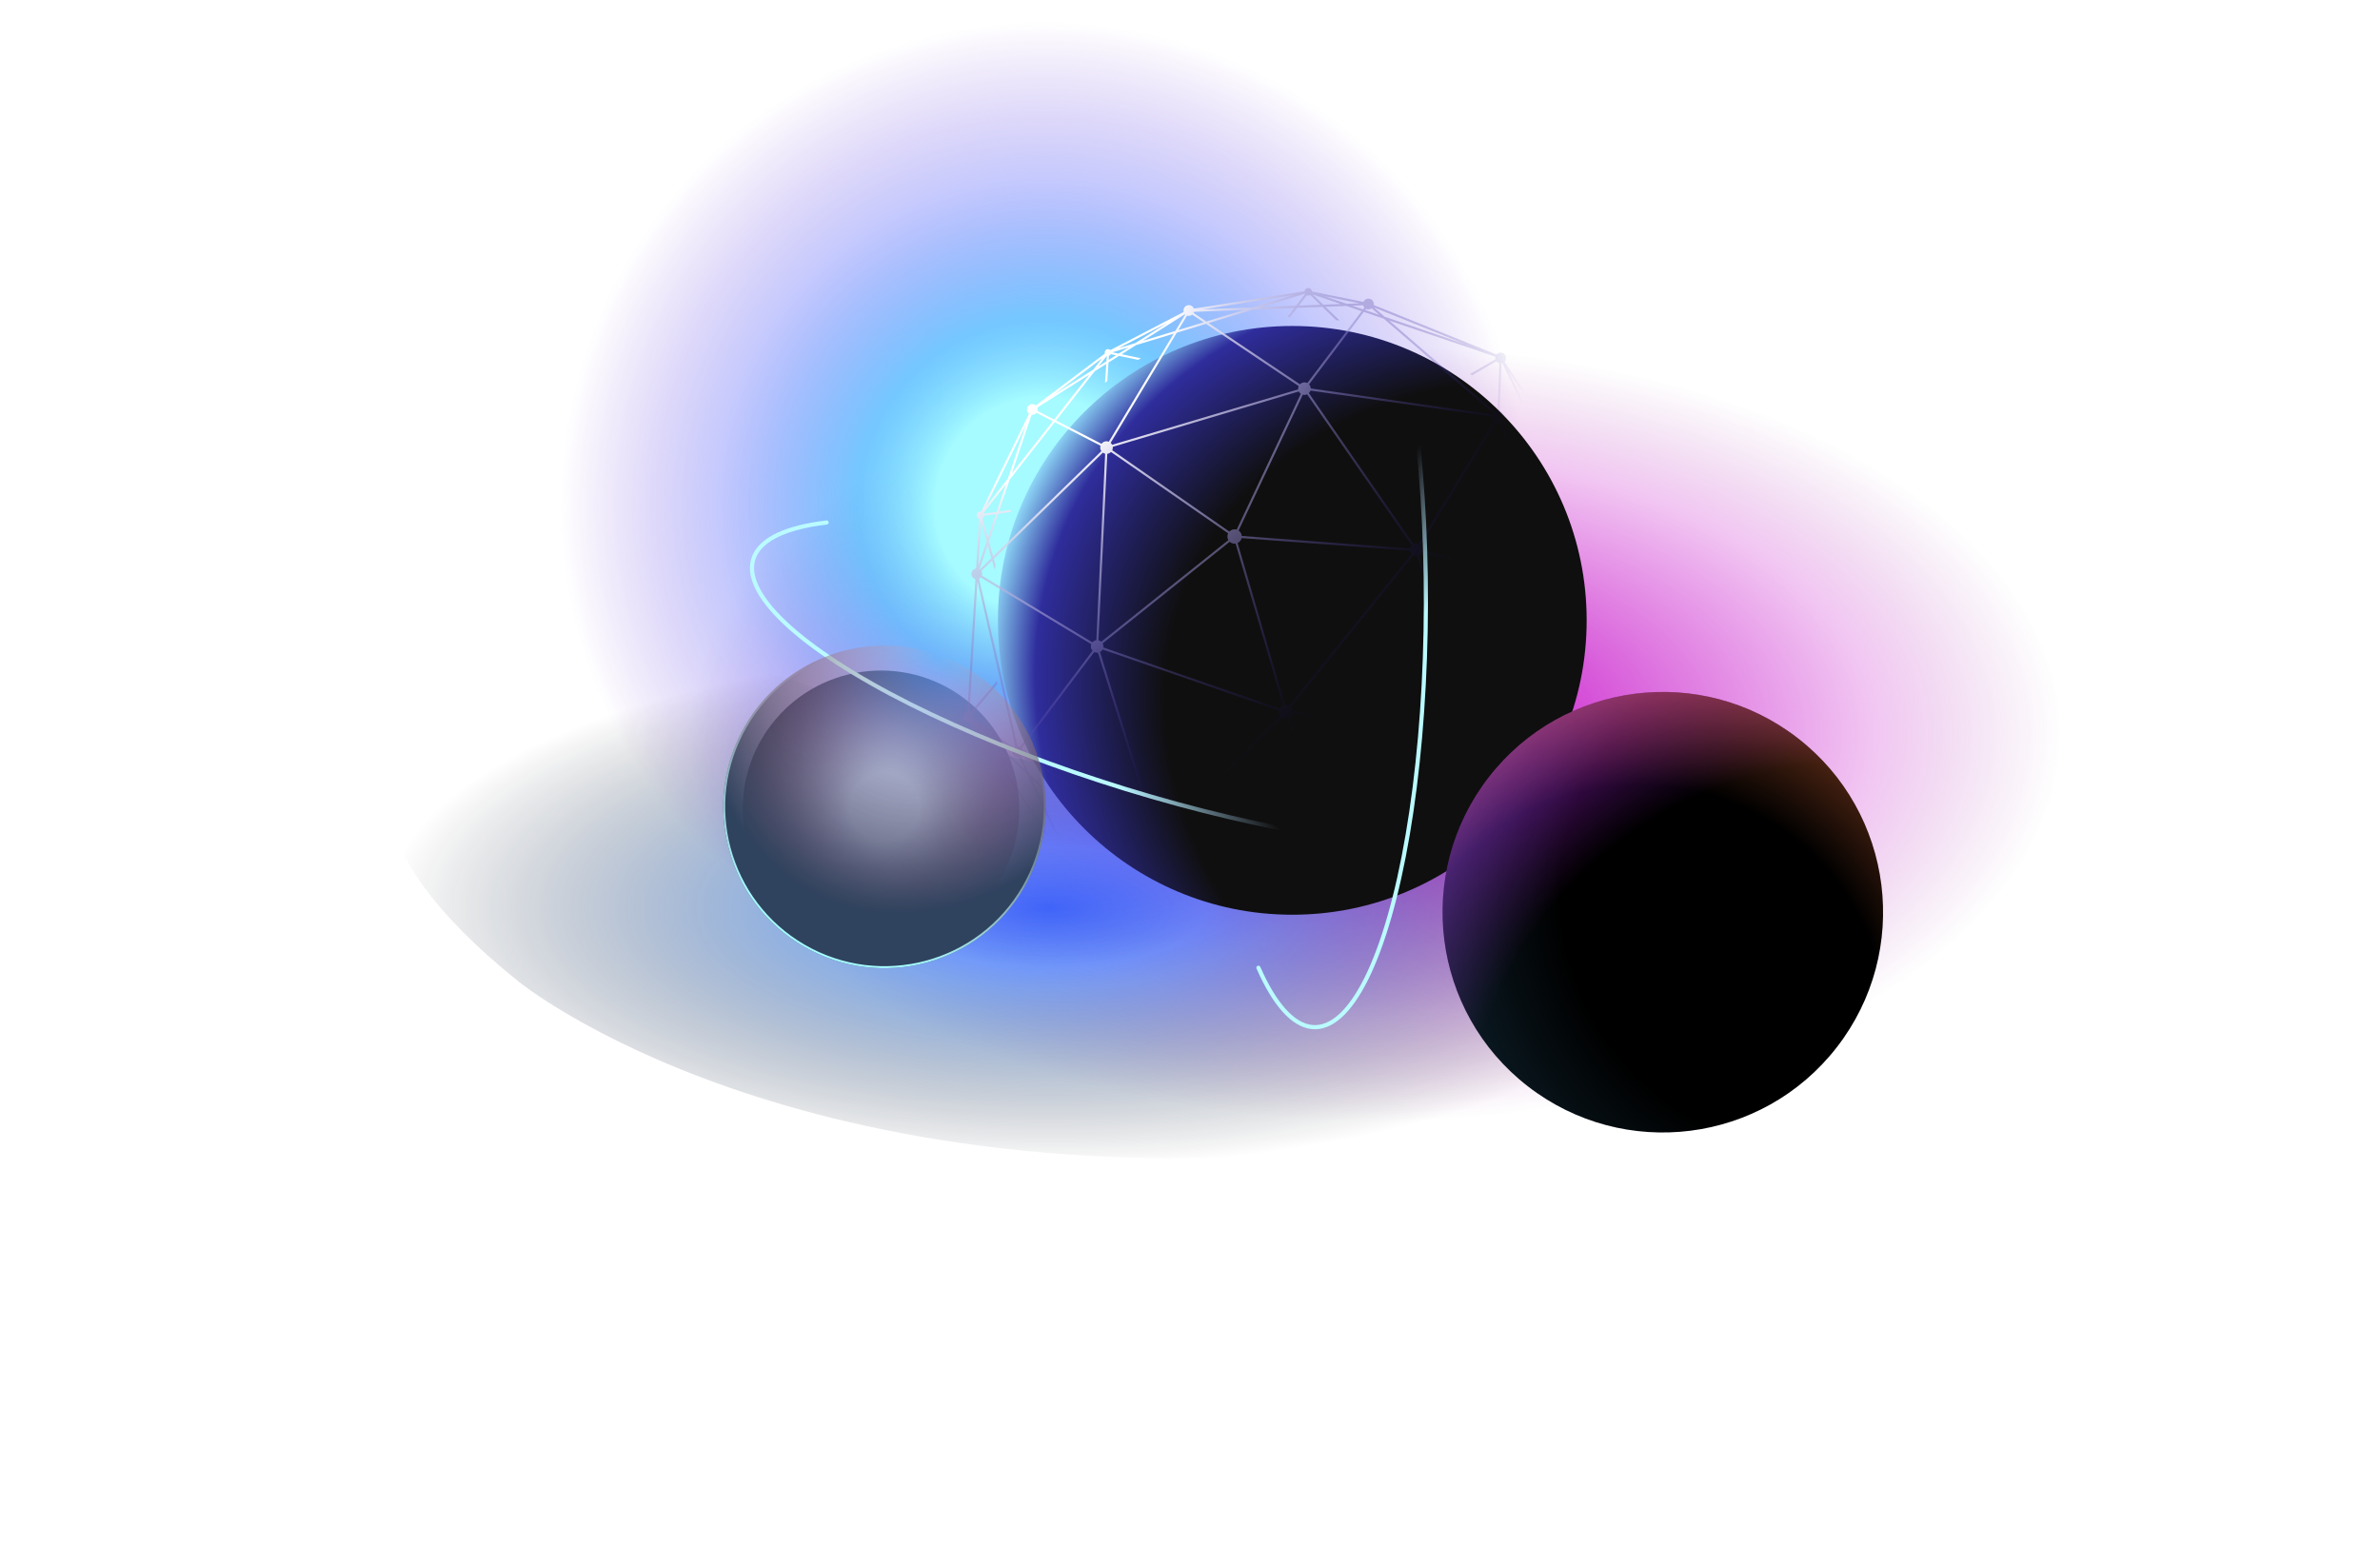 <svg class="graphics" xmlns="http://www.w3.org/2000/svg" fill="none" viewBox="0 0 1437 934" height="934" width="1437">
    <g filter="url(#filter0_f_13921_95113)">
        <path fill="url(#paint0_radial_13921_95113)" d="M399 442.891C399 577.372 592.189 686.391 830.5 686.391C1068.81 686.391 1262 577.372 1262 442.891C1262 308.409 1068.81 199.391 830.5 199.391C592.189 199.391 399 308.409 399 442.891Z"></path>
    </g>
    <g filter="url(#filter3_f_13921_95113)">
        <path fill="url(#paint3_radial_13921_95113)" d="M312.729 592.354C312.729 592.354 480.709 730.543 831.287 692.889C1127.76 661.048 1077.26 465.142 820.603 473.28C644.755 478.858 580.977 451.303 495.045 416.671C358.732 361.736 105.012 425.389 312.729 592.354Z"></path>
    </g>
    <path fill="url(#paint6_radial_13921_95113)" d="M598.408 538.787C626.28 502.073 619.111 449.717 582.398 421.846C545.684 393.975 493.328 401.143 465.457 437.857C437.585 474.57 444.754 526.927 481.467 554.798C518.181 582.669 570.537 575.501 598.408 538.787Z"></path>
    <path fill="url(#paint7_radial_13921_95113)" d="M598.408 538.787C626.28 502.073 619.111 449.717 582.398 421.846C545.684 393.975 493.328 401.143 465.457 437.857C437.585 474.57 444.754 526.927 481.467 554.798C518.181 582.669 570.537 575.501 598.408 538.787Z"></path>
    <path fill="url(#paint8_radial_13921_95113)" d="M935.488 305.244C935.488 136.662 798.826 0 630.244 0C461.663 0 325 136.662 325 305.244C325 473.826 461.662 610.488 630.244 610.488C798.826 610.488 935.488 473.826 935.488 305.244Z"></path>
    <circle fill="url(#paint9_radial_13921_95113)" transform="rotate(-90 780.258 374.554)" r="177.74" cy="374.554" cx="780.258"></circle>
    <path fill="url(#paint10_radial_13921_95113)" d="M591.193 313.225C590.016 312.8 589.393 311.51 589.799 310.323C590.169 309.24 591.269 308.613 592.363 308.804L621.299 249.805C620.221 248.977 619.738 247.526 620.202 246.17C620.783 244.468 622.635 243.561 624.337 244.143C624.76 244.287 625.133 244.51 625.447 244.789L667.091 213.483C666.953 213.072 666.944 212.613 667.095 212.171C667.46 211.103 668.623 210.534 669.691 210.899C669.987 211 670.244 211.162 670.454 211.365L714.685 188.367C714.507 187.748 714.51 187.071 714.734 186.415C715.315 184.714 717.167 183.807 718.869 184.389C719.831 184.718 720.54 185.452 720.869 186.335L787.589 175.887C787.609 175.738 787.644 175.588 787.694 175.439C788.104 174.24 789.41 173.6 790.61 174.011C791.5 174.315 792.082 175.11 792.157 175.99L823.211 182.297C823.87 180.737 825.635 179.93 827.264 180.487C828.814 181.017 829.706 182.598 829.415 184.161L903.545 214.061C904.38 213.031 905.8 212.578 907.129 213.032C908.831 213.614 909.74 215.465 909.158 217.166C908.995 217.644 908.731 218.06 908.399 218.397L971.641 312.156C972.348 311.863 973.161 311.816 973.942 312.084C975.644 312.666 976.553 314.517 975.971 316.218C975.568 317.398 974.553 318.197 973.401 318.38L970.002 398.762L970.604 401.245C970.826 401.252 971.05 401.292 971.271 401.368C972.471 401.778 973.112 403.083 972.702 404.282C972.352 405.306 971.35 405.922 970.317 405.826L969.626 407.659L968.499 434.321C968.59 434.344 968.681 434.37 968.771 434.401C970.473 434.983 971.382 436.834 970.8 438.535C970.233 440.196 968.456 441.1 966.788 440.602L934.966 500.36C935.578 500.96 935.827 501.879 935.532 502.743C935.122 503.942 933.816 504.582 932.616 504.172C932.39 504.094 932.183 503.985 932 503.851L892.272 534.138C892.635 534.884 892.714 535.767 892.425 536.613C891.843 538.314 889.991 539.222 888.289 538.64C887.741 538.452 887.275 538.134 886.915 537.731L844.992 562.3C845.096 562.715 845.086 563.163 844.937 563.598C844.527 564.797 843.221 565.437 842.021 565.027C841.4 564.814 840.929 564.362 840.675 563.809L772.277 573.644C772.26 573.933 772.205 574.226 772.106 574.514C771.524 576.215 769.673 577.123 767.97 576.541C766.6 576.072 765.744 574.781 765.765 573.408L730.809 565.774C730.283 566.737 729.125 567.211 728.051 566.843C727.02 566.491 726.402 565.478 726.508 564.44L654.756 535.223C653.957 536.427 652.42 536.992 650.988 536.502C649.285 535.92 648.377 534.069 648.958 532.368C649.123 531.886 649.389 531.468 649.725 531.129L585.764 435.874C585.058 436.165 584.247 436.211 583.467 435.944C581.765 435.362 580.856 433.511 581.438 431.81C581.849 430.608 582.892 429.803 584.07 429.638L588.952 349.617C588.88 349.598 588.809 349.576 588.737 349.552C587.035 348.97 586.126 347.119 586.708 345.417C587.119 344.215 588.164 343.409 589.342 343.245L591.193 313.225ZM594.245 311.397C594.225 311.535 594.192 311.672 594.146 311.809C593.968 312.328 593.623 312.742 593.191 313.012L596.465 324.673L601.282 310.399L594.245 311.397ZM594.063 310.118L601.745 309.029L607.296 292.58L593.842 309.733C593.928 309.854 594.002 309.983 594.063 310.118ZM591.626 343.781C591.56 343.737 591.493 343.694 591.424 343.654L596.351 329.053L598.585 337.007L591.626 343.781ZM592.859 347.566C592.864 347.552 592.869 347.539 592.873 347.525C593.208 346.545 593.049 345.515 592.528 344.707L598.982 338.424L600.574 344.094C600.738 343.111 600.91 342.129 601.09 341.147L600.037 337.398L665.865 273.317C666.165 273.533 666.501 273.71 666.869 273.836C667.003 273.882 667.139 273.92 667.275 273.95L661.941 386.531C661.013 386.647 660.151 387.103 659.535 387.813L592.859 347.566ZM591.136 349.437C591.533 349.257 591.893 348.998 592.192 348.673L658.868 388.92C658.848 388.97 658.83 389.021 658.812 389.072C658.341 390.45 658.708 391.911 659.639 392.903L615.858 450.975C615.745 450.922 615.628 450.874 615.507 450.832C615.13 450.704 614.746 450.648 614.37 450.657L591.136 349.437ZM613.11 450.946L590.164 350.981L585.361 429.718C585.432 429.737 585.503 429.759 585.574 429.783C585.752 429.844 585.922 429.919 586.083 430.007L601.91 411.224C602.021 411.76 602.134 412.294 602.249 412.828L587.072 430.84C587.737 431.679 587.975 432.829 587.603 433.917C587.573 434.004 587.54 434.089 587.504 434.171L612.214 451.547C612.478 451.297 612.781 451.095 613.11 450.946ZM611.47 452.604L591.313 438.43L618.752 464.517L615.234 457.074C614.648 457.219 614.014 457.203 613.4 456.993C611.698 456.411 610.789 454.56 611.371 452.859C611.401 452.772 611.434 452.687 611.47 452.604ZM616.403 456.522L621.35 466.986L626.144 471.544C627.129 473.112 628.139 474.667 629.174 476.208L622.881 470.225L651.263 530.259C651.332 530.242 651.402 530.227 651.472 530.215L652.203 504.05C652.621 504.463 653.041 504.874 653.463 505.283L652.765 530.247C652.875 530.272 652.985 530.304 653.094 530.341C653.679 530.541 654.17 530.891 654.54 531.333L695.508 508.672C695.238 507.898 695.215 507.031 695.501 506.195C695.527 506.118 695.556 506.043 695.586 505.969L616.808 456.165C616.683 456.296 616.547 456.415 616.403 456.522ZM617.498 455.072L696.276 504.877C696.587 504.534 696.955 504.253 697.361 504.045L662.912 394.068C662.347 394.144 661.756 394.093 661.18 393.896C661.003 393.835 660.834 393.763 660.673 393.681L616.891 451.753C617.642 452.602 617.929 453.818 617.536 454.967C617.524 455.002 617.511 455.037 617.498 455.072ZM664.145 393.681L698.595 503.658C699.16 503.583 699.75 503.633 700.326 503.83C700.675 503.95 700.996 504.115 701.283 504.317L772.959 432.418C772.256 431.47 771.949 430.249 772.176 429.037L665.736 392.14C665.364 392.815 664.803 393.344 664.145 393.681ZM666.16 390.919L772.599 427.816C773.052 426.95 773.773 426.286 774.621 425.894L746.021 328.233C745.371 328.322 744.692 328.264 744.03 328.038C743.437 327.835 742.916 327.517 742.484 327.117L665.737 388.47C666.14 389.201 666.302 390.06 666.16 390.919ZM664.93 387.46L741.677 326.107C741.069 325.059 740.901 323.762 741.324 322.525C741.385 322.348 741.456 322.176 741.536 322.012L670.806 272.908C670.206 273.517 669.414 273.907 668.566 274.012L663.233 386.594C663.368 386.624 663.503 386.662 663.637 386.708C664.129 386.876 664.564 387.135 664.93 387.46ZM671.543 271.847L742.273 320.95C743.371 319.789 745.066 319.286 746.684 319.773L785.428 237.76C784.902 237.391 784.486 236.899 784.208 236.339L671.872 269.792C671.938 270.341 671.884 270.913 671.694 271.471C671.649 271.6 671.599 271.726 671.543 271.847ZM671.501 268.554L783.837 235.101C783.771 234.551 783.824 233.979 784.015 233.421C784.053 233.311 784.095 233.204 784.141 233.1L728.141 195.53L710.507 200.893L670.579 267.365C670.966 267.699 671.278 268.104 671.501 268.554ZM669.47 266.701L708.661 201.454L685.993 208.348L677.234 213.885L688.84 216.306C688.287 216.628 687.735 216.953 687.185 217.281L675.664 214.877L669.281 218.912L668.565 230.005C668.109 230.36 667.654 230.718 667.2 231.078L667.931 219.766L660.947 224.181L637.654 253.877L665.06 267.955C666.022 266.678 667.73 266.102 669.326 266.648C669.375 266.665 669.423 266.682 669.47 266.701ZM664.47 269.105L636.841 254.912L609.691 289.526L603.178 308.825L610.585 307.775C610.405 308.235 610.227 308.695 610.051 309.156L602.715 310.196L597.085 326.881L599.639 335.981L664.964 272.39C664.326 271.459 664.109 270.257 664.47 269.105ZM789.353 231.275C789.19 231.191 789.019 231.118 788.84 231.057C787.392 230.562 785.853 230.99 784.861 232.027L729.737 195.045L756.496 186.907L781.507 185.94L777.236 191.497C777.787 191.486 778.338 191.476 778.888 191.47L783.188 185.875L798.47 185.285L806.673 193.249C807.403 193.352 808.132 193.46 808.86 193.571L800.255 185.216L812.929 184.726L822.15 187.868L789.353 231.275ZM791.411 234.54C791.384 233.611 791.014 232.726 790.385 232.054L823.439 188.307L835.45 192.4L901.485 249.443C901.324 249.67 901.186 249.918 901.075 250.185L791.411 234.54ZM790.276 237.361C790.685 236.96 791.01 236.46 791.208 235.88C791.215 235.86 791.221 235.839 791.228 235.819L900.789 251.45C900.73 252.588 901.192 253.691 902.024 254.45L856.494 328.555C856.435 328.532 856.375 328.509 856.314 328.488C855.348 328.158 854.341 328.239 853.483 328.637L790.276 237.361ZM786.598 238.311C787.497 238.561 788.418 238.465 789.212 238.096L852.42 329.372C852.011 329.773 851.686 330.274 851.488 330.853C851.453 330.956 851.423 331.059 851.397 331.163L749.766 323.606C749.666 322.29 748.967 321.07 747.853 320.325L786.598 238.311ZM747.261 327.869C748.298 327.389 749.145 326.502 749.544 325.336C749.594 325.189 749.636 325.042 749.67 324.894L851.302 332.451C851.38 333.245 851.708 333.995 852.232 334.591L778.485 425.999C778.284 425.893 778.073 425.801 777.851 425.726C777.189 425.499 776.51 425.442 775.861 425.53L747.261 327.869ZM780.761 429.32C780.645 428.358 780.208 427.457 779.525 426.769L853.239 335.402C853.433 335.51 853.639 335.602 853.856 335.676C854.452 335.88 855.064 335.927 855.646 335.84L891.301 443.606C890.481 444.043 889.818 444.78 889.494 445.729C889.49 445.739 889.487 445.75 889.483 445.761L780.761 429.32ZM778.563 433.625C779.468 433.121 780.196 432.294 780.557 431.238C780.627 431.034 780.681 430.827 780.719 430.621L889.29 447.038C889.304 447.722 889.505 448.383 889.858 448.954L812.737 517.103C812.403 516.835 812.017 516.619 811.587 516.472C810.94 516.251 810.274 516.214 809.647 516.334L778.563 433.625ZM773.875 433.331C774.222 433.586 774.613 433.793 775.043 433.94C775.815 434.204 776.61 434.238 777.353 434.079L808.436 516.789C807.678 517.233 807.069 517.94 806.762 518.837C806.744 518.892 806.726 518.947 806.71 519.003L702.893 507.206C702.851 506.491 702.607 505.806 702.199 505.23L773.875 433.331ZM702.265 509.527C702.441 509.261 702.586 508.969 702.694 508.654C702.713 508.599 702.73 508.545 702.746 508.49L806.564 520.287C806.615 521.161 806.97 521.991 807.556 522.632L776.092 563.273L759.46 563.538L702.265 509.527ZM696.135 509.803C696.57 510.346 697.161 510.776 697.869 511.018C699.103 511.44 700.405 511.191 701.376 510.466L757.609 563.567L742.81 563.803L733.149 560.497L739.914 552.448C739.444 552.339 738.974 552.229 738.504 552.116L731.837 560.048L719.859 555.948L699.194 537.762C697.59 536.957 695.994 536.126 694.406 535.27L716.658 554.853L655.272 533.843C655.334 533.374 655.29 532.906 655.156 532.469L696.135 509.803ZM808.58 523.423L777.748 563.246L800.442 562.885L827.986 554.209L824.371 551.906C824.949 551.766 825.526 551.623 826.102 551.477L829.595 553.702L851.071 546.937L853.86 542.032C854.522 541.745 855.183 541.455 855.842 541.161L852.883 546.366L877.874 538.494L883.089 534.991L813.909 521.422C813.184 523.325 811.074 524.325 809.13 523.66C808.938 523.594 808.754 523.515 808.58 523.423ZM814.159 520.155L884.606 533.972L888.884 531.098L892.287 450.671C892.145 450.64 892.003 450.6 891.862 450.552C891.433 450.406 891.048 450.19 890.714 449.923L813.593 518.073C813.974 518.69 814.176 519.413 814.159 520.155ZM893.579 450.726L890.216 530.203L895.783 526.464L919.962 496.206L918.172 495.335C918.467 495.001 918.761 494.665 919.054 494.327L920.789 495.171L948.16 460.919L956.202 439.594L896.888 447.129C896.872 447.481 896.807 447.837 896.687 448.188C896.203 449.602 894.968 450.546 893.579 450.726ZM896.724 445.847L956.718 438.226L962.652 422.488L960.224 414.2L959.42 414.965C959.572 414.3 959.719 413.635 959.863 412.969L943.743 357.948C943.204 358.009 942.645 357.957 942.098 357.772L895.442 443.974C896.055 444.457 896.499 445.115 896.724 445.847ZM894.304 443.359L940.96 357.158C939.973 356.382 939.424 355.153 939.519 353.89L858.56 333.621C858.207 334.421 857.603 335.046 856.874 335.434L892.528 443.2C893.106 443.114 893.713 443.16 894.304 443.359ZM858.876 332.368L939.833 352.637C940.164 351.884 940.718 351.287 941.388 350.895L905.49 255.334C904.808 255.501 904.071 255.482 903.357 255.237C903.274 255.209 903.193 255.178 903.114 255.145L857.597 329.231C858.482 330.011 858.966 331.174 858.876 332.368ZM906.677 254.816L942.599 350.44C943.225 350.321 943.891 350.358 944.538 350.579C944.719 350.641 944.892 350.715 945.057 350.8L970.445 317.317C969.698 316.469 969.415 315.256 969.806 314.11C969.825 314.054 969.846 313.999 969.868 313.945L947.912 299.462C947.58 298.722 947.244 297.983 946.902 297.247L966.879 310.425L907.098 254.495C906.965 254.612 906.824 254.719 906.677 254.816ZM907.91 253.486L969.159 310.788L911.179 224.83L936.304 277.644C934.658 275 932.941 272.393 931.153 269.826L907.075 219.212C906.919 219.262 906.759 219.301 906.597 219.327L905.467 247.949C905.583 247.977 905.699 248.01 905.814 248.05C907.8 248.729 908.86 250.888 908.182 252.873C908.108 253.088 908.017 253.293 907.91 253.486ZM904.176 247.866L905.305 219.276C905.211 219.253 905.116 219.225 905.023 219.193C904.399 218.98 903.882 218.597 903.506 218.113L888.81 226.627C888.429 226.349 888.047 226.073 887.663 225.797L902.929 216.954C902.794 216.453 902.778 215.916 902.9 215.385L838.715 193.513L902.406 248.53C902.928 248.166 903.537 247.935 904.176 247.866ZM971.476 318.098L946.088 351.581C947.013 352.573 947.375 354.029 946.906 355.402C946.567 356.395 945.857 357.156 944.983 357.584L960.868 411.801L968.463 404.569L968.464 404.544C968.231 404.066 968.163 403.508 968.305 402.962L962.269 399.316C962.332 398.85 962.394 398.385 962.455 397.919L968.587 401.623L968.703 398.889L963.901 379.08C963.945 377.326 963.963 375.573 963.957 373.82L968.9 394.215L972.109 318.325C972.017 318.302 971.926 318.276 971.836 318.245C971.712 318.202 971.592 318.153 971.476 318.098ZM729.717 562.57C729.658 562.544 729.598 562.521 729.536 562.5C728.851 562.266 728.133 562.373 727.566 562.731L722.398 558.183L730.946 561.109L729.717 562.57ZM730.987 563.992C730.922 563.783 730.827 563.585 730.707 563.403L732.257 561.558L738.997 563.864L730.987 563.992ZM766.259 571.736C766.243 571.761 766.227 571.787 766.212 571.813L746.418 565.038L758.955 564.839L766.259 571.736ZM770.466 570.541C770.341 570.48 770.211 570.426 770.077 570.38C769.051 570.029 767.971 570.219 767.147 570.797L760.806 564.809L775.079 564.582L770.466 570.541ZM771.873 571.884C771.765 571.688 771.636 571.502 771.488 571.332L776.735 564.555L796.12 564.246L771.873 571.884ZM840.557 562.216C840.555 562.226 840.552 562.236 840.549 562.245L804.973 562.812L829.409 555.115L840.557 562.216ZM843.292 560.621C842.553 560.445 841.796 560.651 841.251 561.126L831.019 554.608L850.133 548.588L843.292 560.621ZM886.084 535.578C886.084 535.687 886.09 535.795 886.102 535.902L882.24 537.119L884.884 535.343L886.084 535.578ZM890.83 532.663C890.691 532.592 890.546 532.53 890.395 532.479C890.305 532.448 890.214 532.421 890.123 532.399L890.149 531.806L893.096 529.826L890.83 532.663ZM931.093 501.618C931.031 501.986 931.061 502.354 931.17 502.694L899.356 524.064L921.154 496.786L931.093 501.618ZM933.533 499.71C932.822 499.656 932.129 499.937 931.658 500.456L921.981 495.751L946.681 464.841L933.533 499.71ZM964.632 438.523C964.761 438.905 964.96 439.261 965.22 439.571L950.777 457.644L957.653 439.41L964.632 438.523ZM966.201 434.6C965.49 434.973 964.915 435.608 964.635 436.428C964.543 436.697 964.488 436.97 964.468 437.241L958.169 438.041L963.256 424.55L966.201 434.6ZM824.803 186.503C824.917 186.558 825.035 186.606 825.158 186.648C826.234 187.016 827.369 186.789 828.206 186.143L832.84 190.146L824.26 187.222L824.803 186.503ZM823.045 184.335C823.17 184.849 823.42 185.327 823.771 185.724L822.971 186.783L816.527 184.587L823.045 184.335ZM789.002 178.309C789.043 178.325 789.084 178.34 789.125 178.354C789.809 178.588 790.527 178.481 791.095 178.123L797.189 184.041L784.212 184.542L789.002 178.309ZM787.895 177.358C787.925 177.407 787.957 177.456 787.99 177.504L782.531 184.607L761.368 185.425L787.895 177.358ZM720.702 188.983C720.778 188.837 720.844 188.684 720.899 188.523C720.927 188.442 720.951 188.361 720.972 188.279L751.407 187.103L728.352 194.115L720.702 188.983ZM716.727 190.537C716.739 190.541 716.751 190.546 716.763 190.55C717.869 190.928 719.039 190.677 719.882 189.989L726.756 194.6L711.499 199.24L716.727 190.537ZM715.463 189.72C715.512 189.772 715.564 189.823 715.618 189.872L709.654 199.801L690.112 205.745L715.463 189.72ZM669.546 214.811C670.063 214.676 670.52 214.341 670.798 213.862L673.845 214.498L669.384 217.318L669.546 214.811ZM626.42 248.106C626.617 247.411 626.57 246.698 626.328 246.064L657.687 226.241L636.482 253.275L626.42 248.106ZM622.877 250.454C624.01 250.599 625.131 250.133 625.831 249.256L635.67 254.31L610.932 285.849L622.877 250.454ZM636.439 238.143L665.469 216.32L660.066 223.208L636.439 238.143ZM595.266 305.821L608.537 288.903L619.509 256.391L595.266 305.821ZM592.384 314.92L595.732 326.845L590.736 341.647L592.384 314.92ZM809.52 183.564L798.973 183.972L792.623 177.806L809.52 183.564ZM836.105 191.258L884.135 207.625L829.579 185.621L836.105 191.258ZM799.612 178.823L813.119 183.425L820.809 183.128L799.612 178.823ZM756.279 185.622L780.162 178.358L726.407 186.776L756.279 185.622ZM704.504 195.117L685.449 207.163L675.547 210.174L704.504 195.117ZM671.631 212.716L681.331 209.766L675.415 213.505L671.631 212.716ZM668.246 214.874L668.033 218.172L663.326 221.147L668.246 214.874ZM961.277 413.197L968.384 406.429L968.343 407.397L963.41 420.478L961.277 413.197ZM964.015 422.54L968.168 411.524L967.238 433.541L964.015 422.54ZM851.945 548.017L874.075 541.046L844.685 560.788L851.945 548.017ZM673.304 541.381L719.197 557.088L725.499 562.634L673.304 541.381ZM742.605 565.099L734.375 565.23L758.173 570.427L742.605 565.099ZM832.601 563.665L800.651 564.174L776.795 571.688L832.601 563.665ZM878.441 539.671L860.603 551.653L884.079 537.895L878.441 539.671ZM915.801 514.575L896.669 527.426L893.123 531.865L915.801 514.575ZM949.298 461.566L937.504 492.842L963.87 443.332L949.298 461.566ZM647.774 525.905L588.33 437.377L620.284 467.756L647.774 525.905Z" clip-rule="evenodd" fill-rule="evenodd"></path>
    <path stroke-linecap="round" stroke-width="2.5" stroke="url(#paint11_linear_13921_95113)" d="M936.244 458.072C949.127 473.045 951.562 485.803 943.318 495.135C935.075 504.467 916.427 510.065 889.142 511.397C861.857 512.73 826.84 509.752 787.413 502.747C747.985 495.742 705.454 484.942 663.853 471.372C622.252 457.801 582.96 441.909 549.703 425.204C516.447 408.499 490.328 391.533 473.825 375.917C457.322 360.301 450.981 346.551 455.404 335.973C459.827 325.394 474.867 318.337 499.097 315.471"></path>
    <path stroke-linecap="round" stroke-width="2.5" stroke="url(#paint12_linear_13921_95113)" d="M768.43 124.571C778.984 107.875 790.473 101.818 801.807 106.973C813.141 112.129 823.945 128.328 833.193 154.032C842.441 179.736 849.828 214.094 854.652 253.847C859.476 293.6 861.578 337.431 860.759 381.182C859.939 424.933 856.225 467.154 849.968 503.841C843.712 540.528 835.121 570.464 825.01 590.811C814.899 611.157 803.603 621.24 792.193 620.102C780.784 618.964 769.639 606.643 759.816 584.308"></path>
    <g style="mix-blend-mode: color-dodge;">
        <g filter="url(#filter5_i_13921_95113)">
            <circle fill="url(#paint13_radial_13921_95113)" transform="rotate(120 534.057 487.165)" r="97.38" cy="487.165" cx="534.057"></circle>
            <circle fill="url(#paint14_radial_13921_95113)" transform="rotate(120 534.057 487.165)" r="97.38" cy="487.165" cx="534.057"></circle>
        </g>
        <circle stroke-width="1.196" stroke="url(#paint15_linear_13921_95113)" transform="rotate(120 534.057 487.165)" r="96.782" cy="487.165" cx="534.057"></circle>
    </g>
    <path fill="url(#paint16_radial_13921_95113)" d="M922.473 655.864C864.437 610.853 853.878 527.315 898.889 469.279C943.901 411.242 1027.44 400.683 1085.47 445.694C1143.51 490.706 1154.07 574.243 1109.06 632.28C1064.05 690.317 980.51 700.876 922.473 655.864Z"></path>
    <path fill="url(#paint17_radial_13921_95113)" d="M922.473 655.864C864.437 610.853 853.878 527.315 898.889 469.279C943.901 411.242 1027.44 400.683 1085.47 445.694C1143.51 490.706 1154.07 574.243 1109.06 632.28C1064.05 690.317 980.51 700.876 922.473 655.864Z"></path>
    <path fill="url(#paint18_radial_13921_95113)" d="M922.473 655.864C864.437 610.853 853.878 527.315 898.889 469.279C943.901 411.242 1027.44 400.683 1085.47 445.694C1143.51 490.706 1154.07 574.243 1109.06 632.28C1064.05 690.317 980.51 700.876 922.473 655.864Z"></path>
    <defs>
        <filter color-interpolation-filters="sRGB" filterUnits="userSpaceOnUse" height="618.847" width="994.847" y="133.467" x="333.077" id="filter0_f_13921_95113">
            <feFlood result="BackgroundImageFix" flood-opacity="0"></feFlood>
            <feBlend result="shape" in2="BackgroundImageFix" in="SourceGraphic" mode="normal"></feBlend>
        </filter>
        <filter color-interpolation-filters="sRGB" filterUnits="userSpaceOnUse" height="572.369" width="846.369" y="156.706" x="407.315" id="filter1_f_13921_95113">
            <feFlood result="BackgroundImageFix" flood-opacity="0"></feFlood>
            <feBlend result="shape" in2="BackgroundImageFix" in="SourceGraphic" mode="normal"></feBlend>
        </filter>
        <filter color-interpolation-filters="sRGB" filterUnits="userSpaceOnUse" height="600" width="1118" y="18.391" x="319" id="filter2_f_13921_95113">
            <feFlood result="BackgroundImageFix" flood-opacity="0"></feFlood>
            <feBlend result="shape" in2="BackgroundImageFix" in="SourceGraphic" mode="normal"></feBlend>
        </filter>
        <filter color-interpolation-filters="sRGB" filterUnits="userSpaceOnUse" height="770" width="1268" y="163.391" x="0" id="filter3_f_13921_95113">
            <feFlood result="BackgroundImageFix" flood-opacity="0"></feFlood>
            <feBlend result="shape" in2="BackgroundImageFix" in="SourceGraphic" mode="normal"></feBlend>
        </filter>
        <filter color-interpolation-filters="sRGB" filterUnits="userSpaceOnUse" height="164.057" width="164.057" y="183.362" x="921.945" id="filter4_i_13921_95113">
            <feFlood result="BackgroundImageFix" flood-opacity="0"></feFlood>
            <feBlend result="shape" in2="BackgroundImageFix" in="SourceGraphic" mode="normal"></feBlend>
            <feColorMatrix result="hardAlpha" values="0 0 0 0 0 0 0 0 0 0 0 0 0 0 0 0 0 0 127 0" type="matrix" in="SourceAlpha"></feColorMatrix>
            <feOffset></feOffset>
            <feComposite k3="1" k2="-1" operator="arithmetic" in2="hardAlpha"></feComposite>
            <feColorMatrix values="0 0 0 0 1 0 0 0 0 0.452 0 0 0 0 0.417 0 0 0 0.41 0" type="matrix">
            </feColorMatrix>
            <feBlend result="effect1_innerShadow_13921_95113" in2="shape" mode="normal"></feBlend>
        </filter>
        <filter color-interpolation-filters="sRGB" filterUnits="userSpaceOnUse" height="194.793" width="194.793" y="389.769" x="436.66" id="filter5_i_13921_95113">
            <feFlood result="BackgroundImageFix" flood-opacity="0"></feFlood>
            <feBlend result="shape" in2="BackgroundImageFix" in="SourceGraphic" mode="normal"></feBlend>
            <feColorMatrix result="hardAlpha" values="0 0 0 0 0 0 0 0 0 0 0 0 0 0 0 0 0 0 127 0" type="matrix" in="SourceAlpha"></feColorMatrix>
            <feOffset></feOffset>
            <feComposite k3="1" k2="-1" operator="arithmetic" in2="hardAlpha"></feComposite>
            <feColorMatrix values="0 0 0 0 1 0 0 0 0 1 0 0 0 0 1 0 0 0 0.25 0" type="matrix"></feColorMatrix>
            <feBlend result="effect1_innerShadow_13921_95113" in2="shape" mode="normal"></feBlend>
        </filter>
        <radialGradient gradientTransform="translate(830.5 442.891) rotate(90) scale(233.831 414.366)" gradientUnits="userSpaceOnUse" r="1" cy="0" cx="0" id="paint0_radial_13921_95113">
            <stop stop-color="#CF36D2" offset="0.224"></stop>
            <stop stop-opacity="0.28" stop-color="#CF36D2" offset="0.729"></stop>
            <stop stop-opacity="0" stop-color="#99309B" offset="1"></stop>
        </radialGradient>
        <radialGradient gradientTransform="translate(830.5 442.891) rotate(90) scale(170.452 153.5)" gradientUnits="userSpaceOnUse" r="1" cy="0" cx="0" id="paint1_radial_13921_95113">
            <stop stop-color="#A5FBFF" offset="0.562"></stop>
            <stop stop-opacity="0.7" stop-color="#7694FF" offset="0.702"></stop>
            <stop stop-opacity="0.28" stop-color="#742ECE" offset="1"></stop>
        </radialGradient>
        <radialGradient gradientTransform="translate(676.158 363.997) rotate(-12.809) scale(492.641 193.706)" gradientUnits="userSpaceOnUse" r="1" cy="0" cx="0" id="paint2_radial_13921_95113">
            <stop stop-color="#B28BD9" offset="0.25"></stop>
            <stop stop-color="#F14040" offset="0.531"></stop>
            <stop stop-color="#F7743C" offset="0.703"></stop>
            <stop stop-color="#FFB648" offset="1"></stop>
        </radialGradient>
        <radialGradient gradientTransform="translate(633.84 548.267) rotate(90) scale(156.258 400.16)" gradientUnits="userSpaceOnUse" r="1" cy="0" cx="0" id="paint3_radial_13921_95113">
            <stop stop-opacity="0.92" stop-color="#2F69FF"></stop>
            <stop stop-opacity="0.65" stop-color="#2F82FF" offset="0.234"></stop>
            <stop stop-opacity="0" offset="1"></stop>
        </radialGradient>
        <radialGradient gradientTransform="translate(975.287 258.544) rotate(-0.815) scale(131.318 141.419)" gradientUnits="userSpaceOnUse" r="1" cy="0" cx="0" id="paint4_radial_13921_95113">
            <stop stop-color="#502B74"></stop>
            <stop stop-color="#82118C" offset="0.837"></stop>
        </radialGradient>
        <radialGradient gradientTransform="translate(946.805 265.723) rotate(-9.873) scale(172.048)" gradientUnits="userSpaceOnUse" r="1" cy="0" cx="0" id="paint5_radial_13921_95113">
            <stop stop-opacity="0" stop-color="#F6743C" offset="0.548"></stop>
            <stop stop-color="#F6743C" offset="1"></stop>
        </radialGradient>
        <radialGradient gradientTransform="translate(446.781 496.838) rotate(-13.193) scale(283.777 283.777)" gradientUnits="userSpaceOnUse" r="1" cy="0" cx="0" id="paint6_radial_13921_95113">
            <stop offset="0.433"></stop>
            <stop stop-color="#A31DD5" offset="0.741"></stop>
        </radialGradient>
        <radialGradient gradientTransform="translate(488.788 442.921) rotate(44.275) scale(189.046)" gradientUnits="userSpaceOnUse" r="1" cy="0" cx="0" id="paint7_radial_13921_95113">
            <stop stop-opacity="0" stop-color="#3279A1" offset="0.627"></stop>
            <stop stop-color="#3279A1" offset="1"></stop>
        </radialGradient>
        <radialGradient gradientTransform="translate(630.244 305.244) rotate(90) scale(293.123)" gradientUnits="userSpaceOnUse" r="1" cy="0" cx="0" id="paint8_radial_13921_95113">
            <stop stop-color="#A5FBFF" offset="0.224"></stop>
            <stop stop-opacity="0.73" stop-color="#40B3FF" offset="0.385"></stop>
            <stop stop-opacity="0.31" stop-color="#4251FA" offset="0.672"></stop>
            <stop stop-opacity="0" stop-color="#5700C6" offset="1"></stop>
        </radialGradient>
        <radialGradient gradientTransform="translate(677.444 603.297) rotate(-66.566) scale(511.706 378.956)" gradientUnits="userSpaceOnUse" r="1" cy="0" cx="0" id="paint9_radial_13921_95113">
            <stop stop-color="#0F0F0F" offset="0.62"></stop>
            <stop stop-color="#2F2D9C" offset="0.781"></stop>
            <stop stop-color="#96E6FF" offset="0.844"></stop>
        </radialGradient>
        <radialGradient gradientTransform="translate(578.487 158.325) rotate(53.513) scale(352.193 350.407)" gradientUnits="userSpaceOnUse" r="1" cy="0" cx="0" id="paint10_radial_13921_95113">
            <stop stop-color="white" offset="0.377"></stop>
            <stop stop-opacity="0" stop-color="#15028E" offset="1"></stop>
        </radialGradient>
        <linearGradient gradientUnits="userSpaceOnUse" y2="186.583" x2="625.785" y1="338.867" x1="477.07" id="paint11_linear_13921_95113">
            <stop stop-color="#BAFBFF" offset="0.191"></stop>
            <stop stop-opacity="0" stop-color="#AFD4F9" offset="0.427"></stop>
        </linearGradient>
        <linearGradient gradientUnits="userSpaceOnUse" y2="500.821" x2="599.53" y1="598.535" x1="788.629" id="paint12_linear_13921_95113">
            <stop stop-color="#BAFBFF" offset="0.191"></stop>
            <stop stop-opacity="0" stop-color="#AFD4F9" offset="0.427"></stop>
        </linearGradient>
        <radialGradient gradientTransform="translate(534.057 487.165) rotate(105) scale(99.711)" gradientUnits="userSpaceOnUse" r="1" cy="0" cx="0" id="paint13_radial_13921_95113">
            <stop stop-color="#A5D4FF" offset="0.211"></stop>
            <stop stop-opacity="0" stop-color="#86A1FF" offset="0.906"></stop>
        </radialGradient>
        <radialGradient gradientTransform="translate(436.329 505.085) rotate(-1.177) scale(223.651 181.788)" gradientUnits="userSpaceOnUse" r="1" cy="0" cx="0" id="paint14_radial_13921_95113">
            <stop stop-opacity="0" stop-color="#FFA3A3"></stop>
            <stop stop-color="#2F425E" offset="0.738"></stop>
        </radialGradient>
        <linearGradient gradientUnits="userSpaceOnUse" y2="407.075" x2="466.486" y1="394.111" x1="605.347" id="paint15_linear_13921_95113">
            <stop stop-color="#A5FBFF"></stop>
            <stop stop-opacity="0" stop-color="white" offset="1"></stop>
        </linearGradient>
        <radialGradient gradientTransform="translate(1123.47 698.779) rotate(-119.904) scale(502.492 502.492)" gradientUnits="userSpaceOnUse" r="1" cy="0" cx="0" id="paint16_radial_13921_95113">
            <stop offset="0.476"></stop>
            <stop stop-color="#A31DD5" offset="0.741"></stop>
        </radialGradient>
        <radialGradient gradientTransform="translate(1098.47 539.279) rotate(-178.862) scale(503.599)" gradientUnits="userSpaceOnUse" r="1" cy="0" cx="0" id="paint17_radial_13921_95113">
            <stop stop-opacity="0" stop-color="#3279A1" offset="0.31"></stop>
            <stop stop-color="#3279A1" offset="1"></stop>
        </radialGradient>
        <radialGradient gradientTransform="translate(989.975 623.779) rotate(-76.4) scale(318.944)" gradientUnits="userSpaceOnUse" r="1" cy="0" cx="0" id="paint18_radial_13921_95113">
            <stop stop-opacity="0" stop-color="#F6743C" offset="0.47"></stop>
            <stop stop-color="#F6743C" offset="1"></stop>
        </radialGradient>
    </defs>
</svg>